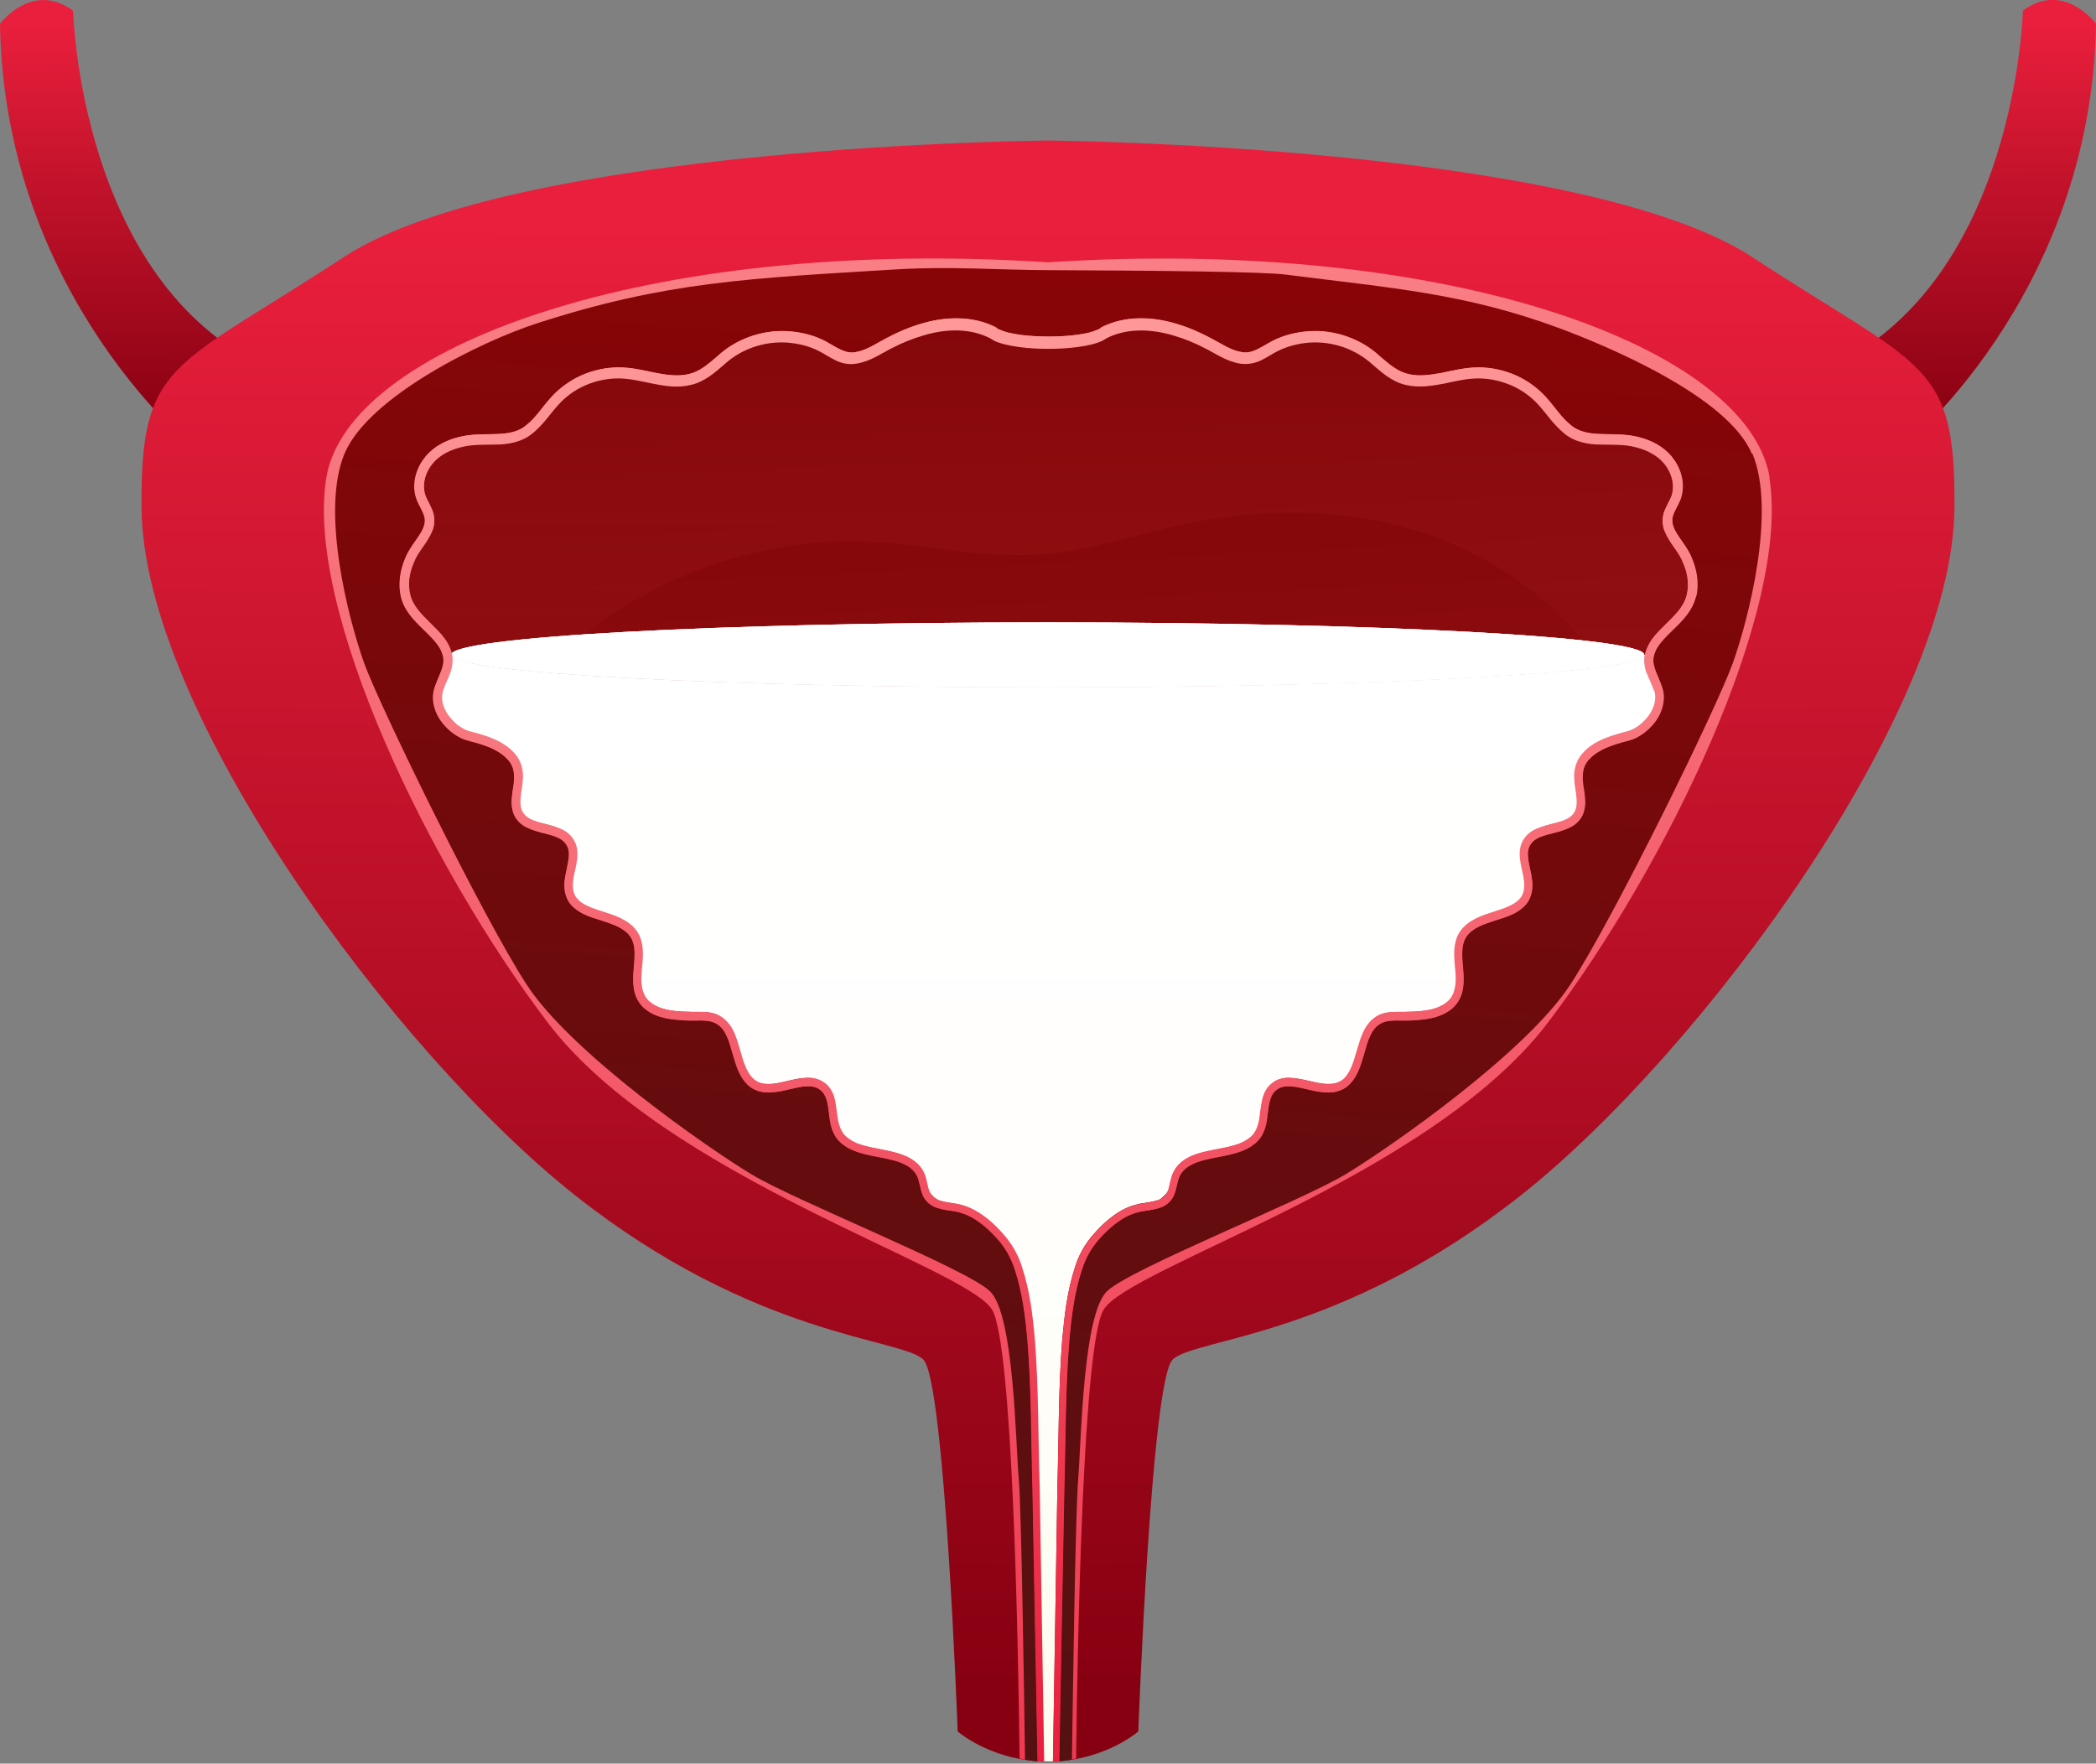 <?xml version="1.0" encoding="UTF-8"?> <svg xmlns="http://www.w3.org/2000/svg" width="227" height="191" viewBox="0 0 227 191" fill="none"><rect x="0" y="0" width="227" height="191" fill="#808080" stroke="none"/><g id="Frame" clip-path="url(#clip0_360_809)"><g id="Group"><g id="Layer 1"><g id="Group_2"><path id="Vector" d="M21.397 48.914C21.397 48.914 0.467 32.302 0 2.574C0 2.574 3.491 -2.105 7.916 1.165C7.916 1.165 8.607 30.423 28.846 39.799L21.397 48.931V48.914Z" fill="url(#paint0_linear_360_809)"></path><path id="Vector_2" d="M113.5 15.203V190.769C113.327 190.769 113.154 190.769 112.964 190.769C112.722 190.769 112.497 190.769 112.273 190.734C106.949 190.351 103.717 187.516 103.717 187.516C103.717 187.516 102.335 149.578 100.002 147.247C97.668 144.916 81.854 144.916 62.306 129.469C42.759 114.023 15.503 77.059 15.33 55.02C15.209 39.103 18.597 40.043 37.194 27.866C55.808 15.69 113.483 15.22 113.483 15.22L113.5 15.203Z" fill="url(#paint1_linear_360_809)"></path><path id="Vector_3" d="M70.015 33.763C55.704 37.103 42.102 42.182 38.611 49.384C35.12 56.585 38.957 69.231 45.594 83.617C52.23 98.02 60.941 112.579 75.943 122.251C90.945 131.905 105.083 136.288 107.866 139.802C110.648 143.316 110.648 151.387 111.011 164.729C111.288 174.992 111.443 186.072 111.512 190.647C112.152 190.734 112.809 190.786 113.517 190.786V31.311C113.517 31.311 84.326 30.441 70.015 33.763Z" fill="url(#paint2_linear_360_809)"></path><path id="Vector_4" d="M205.603 48.914C205.603 48.914 226.533 32.285 227 2.557C227 2.557 223.509 -2.122 219.084 1.148C219.084 1.148 218.393 30.406 198.154 39.782L205.603 48.914Z" fill="url(#paint3_linear_360_809)"></path><path id="Vector_5" d="M113.5 15.203V190.769C113.673 190.769 113.846 190.769 114.036 190.769C114.278 190.769 114.502 190.769 114.727 190.734C120.05 190.351 123.282 187.516 123.282 187.516C123.282 187.516 124.665 149.578 126.998 147.247C129.332 144.916 145.146 144.916 164.693 129.469C184.241 114.023 211.497 77.059 211.67 55.02C211.791 39.103 208.403 40.043 189.806 27.866C171.192 15.69 113.517 15.22 113.517 15.22L113.5 15.203Z" fill="url(#paint4_linear_360_809)"></path><path id="Vector_6" d="M191.655 51.732C189.374 37.747 157.21 25.605 113.5 28.406C69.79 25.588 37.626 37.747 35.344 51.732C33.011 66.013 46.51 93.862 59.299 110.718C72.089 127.573 104.651 137.175 107.451 141.855C109.663 145.577 110.268 177.479 110.424 190.456C111.374 190.63 112.377 190.769 113.483 190.769C114.589 190.769 115.609 190.63 116.542 190.456C116.697 177.479 117.302 145.56 119.515 141.855C122.297 137.175 154.876 127.573 167.666 110.718C180.456 93.862 193.954 66.013 191.621 51.732H191.655Z" fill="url(#paint5_linear_360_809)"></path><path id="Vector_7" d="M189.72 49.123C187.093 42.895 173.975 37.451 169.049 35.607C158.679 31.745 150.711 31.206 139.287 29.745C136.833 29.432 126.204 29.31 113.535 29.258C108.021 29.241 102.975 28.823 97.167 29.171C81.111 30.145 72.106 30.493 58.055 35.05C52.231 36.946 39.942 42.895 37.315 49.123C34.688 55.35 37.764 67.126 39.424 71.771C41.083 76.415 52.248 99.254 57.035 106.63C61.823 114.005 76.566 124.268 81.37 127.173C86.175 130.078 104.547 137.349 107.192 139.819C109.836 142.289 109.974 156.066 110.337 160.188C110.631 163.667 110.925 184.158 111.011 190.577C111.444 190.647 111.858 190.716 112.325 190.751C112.55 190.751 112.774 190.786 113.016 190.786C113.189 190.786 113.362 190.786 113.552 190.786C113.742 190.786 113.898 190.786 114.088 190.786C114.33 190.786 114.555 190.786 114.779 190.751C115.246 190.716 115.661 190.647 116.093 190.577C116.179 184.158 116.473 163.667 116.767 160.188C117.112 156.066 117.268 142.289 119.912 139.819C122.557 137.349 140.929 130.078 145.734 127.173C150.539 124.268 165.264 114.005 170.069 106.63C174.874 99.254 186.039 76.433 187.681 71.771C189.34 67.126 192.399 55.35 189.789 49.123H189.72Z" fill="url(#paint6_linear_360_809)"></path><path id="Vector_8" d="M181.597 58.69C179.678 55.785 181.337 54.22 181.683 52.898C182.029 51.576 181.078 48.949 177.846 47.888C174.614 46.827 171.918 48.584 169.291 46.218C166.664 43.852 166.059 40.947 161.271 40.339C156.484 39.73 154.877 42.287 151.766 40.86C148.655 39.451 147.324 36.738 142.951 36.39C138.596 36.042 136.85 39.017 134.482 38.495C132.132 37.973 127.413 35.416 124.803 35.068C122.349 34.737 117.164 37.155 113.5 37.173C109.836 37.155 104.651 34.737 102.197 35.068C99.587 35.416 94.869 37.973 92.518 38.495C90.168 39.017 88.422 36.042 84.049 36.39C79.694 36.738 78.346 39.451 75.235 40.86C72.124 42.269 70.516 39.712 65.729 40.339C60.941 40.965 60.319 43.852 57.709 46.218C55.082 48.584 52.386 46.827 49.154 47.888C45.922 48.949 44.971 51.576 45.317 52.898C45.663 54.22 47.322 55.803 45.404 58.69C43.485 61.595 42.88 64.483 45.749 67.387C48.618 70.292 48.532 70.727 47.581 73.876C46.613 77.041 48.895 79.32 51.937 80.016C54.996 80.712 56.119 83.182 55.86 84.765C55.601 86.348 55.169 88.54 57.692 89.148C60.215 89.757 61.702 91.166 61.961 92.314C62.22 93.462 60.907 96.176 62.134 97.498C63.361 98.82 67.284 99.689 68.494 101.185C69.721 102.681 68.667 106.369 69.549 108.387C70.413 110.405 75.477 109.883 77.222 110.144C78.968 110.405 78.709 111.292 79.314 113.484C79.918 115.675 80.973 116.997 82.01 117.693C83.047 118.389 86.106 117.432 87.16 117.345C88.215 117.258 89.338 117.867 89.684 118.667C90.029 119.45 89.753 121.433 91.17 123.225C92.587 125.016 97.098 125.329 98.153 125.851C99.207 126.373 99.812 127.869 100.503 128.965C101.194 130.061 102.784 130.861 104.081 130.948C105.394 131.035 109.145 133.853 110.441 138.149C111.755 142.446 111.927 157.023 112.1 163.076C112.238 167.894 112.429 184.246 112.498 190.751C112.636 190.751 112.774 190.769 112.93 190.769C113.103 190.769 113.275 190.769 113.466 190.769C113.656 190.769 113.811 190.769 114.001 190.769C114.157 190.769 114.295 190.769 114.433 190.751C114.503 184.246 114.693 167.894 114.848 163.076C115.021 157.023 115.194 142.446 116.507 138.149C117.821 133.853 121.571 131.035 122.868 130.948C124.181 130.861 125.754 130.061 126.445 128.965C127.137 127.869 127.742 126.391 128.796 125.851C129.85 125.329 134.361 125.016 135.778 123.225C137.196 121.433 136.919 119.45 137.265 118.667C137.61 117.884 138.751 117.258 139.788 117.345C140.842 117.432 143.884 118.406 144.939 117.693C145.993 116.997 147.03 115.675 147.635 113.484C148.24 111.292 147.98 110.405 149.726 110.144C151.472 109.883 156.536 110.405 157.4 108.387C158.264 106.369 157.227 102.681 158.454 101.185C159.681 99.689 163.605 98.82 164.814 97.498C166.042 96.176 164.728 93.462 164.987 92.314C165.247 91.166 166.733 89.775 169.256 89.148C171.78 88.54 171.348 86.348 171.088 84.765C170.829 83.182 171.953 80.729 175.012 80.016C178.071 79.32 180.335 77.024 179.367 73.876C178.399 70.71 178.313 70.275 181.199 67.387C184.085 64.483 183.463 61.595 181.545 58.69H181.597Z" fill="url(#paint7_linear_360_809)"></path><path id="Vector_9" style="mix-blend-mode:multiply" d="M181.683 52.898C182.029 51.576 181.078 48.949 177.846 47.888C174.614 46.827 171.918 48.584 169.291 46.218C166.664 43.852 166.059 40.947 161.271 40.339C156.484 39.73 154.877 42.287 151.766 40.86C148.655 39.451 147.324 36.738 142.951 36.39C138.596 36.042 136.85 39.017 134.482 38.495C132.132 37.973 127.413 35.416 124.803 35.068C122.349 34.737 117.164 37.155 113.5 37.173C109.836 37.155 104.651 34.737 102.197 35.068C99.587 35.416 94.869 37.973 92.518 38.495C90.168 39.017 88.422 36.042 84.049 36.39C79.694 36.738 78.346 39.451 75.235 40.86C72.124 42.269 70.516 39.712 65.729 40.339C60.941 40.965 60.319 43.852 57.709 46.218C55.082 48.584 52.386 46.827 49.154 47.888C45.922 48.949 44.971 51.576 45.317 52.898C45.663 54.22 47.322 55.803 45.404 58.69C43.485 61.595 42.88 64.483 45.749 67.387C48.618 70.292 48.532 70.727 47.581 73.876C46.613 77.041 48.895 79.32 51.937 80.016C52.248 80.086 52.507 80.19 52.784 80.294C57.969 73.336 63.447 67.266 72.296 63.143C79.158 59.942 86.728 58.307 94.281 58.673C100.417 58.986 106.5 60.482 112.636 60.047C117.717 59.681 122.608 58.012 127.603 56.916C135.657 55.142 144.109 54.933 152.059 57.09C160.01 59.247 167.442 63.874 172.385 70.658C174.303 73.302 175.824 76.224 176.999 79.285C178.97 78.207 180.162 76.311 179.419 73.876C178.451 70.71 178.365 70.275 181.251 67.387C184.137 64.483 183.515 61.595 181.597 58.69C179.678 55.785 181.337 54.22 181.683 52.898Z" fill="url(#paint8_linear_360_809)"></path><path id="Vector_10" d="M183.204 60.447C182.668 59.107 181.596 58.116 181.216 57.072C181.026 56.533 181.043 56.081 181.285 55.541C181.51 55.002 181.925 54.411 182.115 53.645C182.46 52.15 181.959 50.619 181.043 49.488C180.11 48.34 178.779 47.679 177.431 47.349C174.718 46.635 171.866 47.644 170.051 46.009C169.1 45.261 168.409 44.165 167.493 43.122C166.56 42.095 165.419 41.243 164.157 40.669C162.896 40.112 161.496 39.799 160.113 39.799C158.73 39.799 157.4 40.13 156.138 40.391C154.876 40.634 153.615 40.808 152.474 40.512C151.333 40.251 150.4 39.434 149.38 38.564C147.375 36.72 144.523 35.694 141.758 35.885C140.375 35.972 139.01 36.303 137.766 36.946C136.521 37.625 135.571 38.373 134.465 38.147C133.341 37.99 132.27 37.242 131.077 36.616C129.902 35.99 128.64 35.45 127.326 35.068C124.751 34.302 121.779 34.163 119.238 35.468L119.134 35.572C118.944 35.694 118.391 35.903 117.959 36.025C117.492 36.129 117.008 36.216 116.524 36.285C115.556 36.407 114.537 36.459 113.534 36.459C112.532 36.459 111.512 36.407 110.544 36.285C110.043 36.216 109.576 36.146 109.11 36.025C108.678 35.92 108.142 35.694 107.935 35.572L107.831 35.468C105.29 34.163 102.317 34.285 99.742 35.068C98.429 35.45 97.184 35.99 96.009 36.616C94.816 37.242 93.745 37.99 92.621 38.147C91.515 38.373 90.582 37.607 89.32 36.946C88.076 36.303 86.693 35.972 85.328 35.885C82.562 35.694 79.694 36.703 77.706 38.564C76.703 39.434 75.753 40.251 74.612 40.512C73.471 40.808 72.21 40.617 70.948 40.391C69.686 40.13 68.373 39.799 66.973 39.799C65.573 39.799 64.19 40.112 62.929 40.669C61.667 41.226 60.509 42.078 59.593 43.122C58.677 44.148 57.986 45.261 57.035 46.009C55.22 47.627 52.368 46.635 49.655 47.349C48.307 47.679 46.976 48.34 46.043 49.488C45.127 50.619 44.626 52.15 44.971 53.645C45.161 54.411 45.576 55.002 45.801 55.541C46.043 56.081 46.06 56.533 45.87 57.072C45.49 58.116 44.418 59.107 43.882 60.447C43.346 61.717 43.07 63.195 43.416 64.639C43.761 66.118 44.833 67.196 45.766 68.1C46.7 69.022 47.685 69.91 47.944 70.988C48.255 72.084 47.512 73.11 47.045 74.502C46.561 76.015 47.235 77.615 48.186 78.624C48.67 79.164 49.24 79.599 49.897 79.929C50.208 80.085 50.623 80.207 50.917 80.277C51.245 80.364 51.539 80.433 51.85 80.538C53.042 80.886 54.252 81.425 55.013 82.295C55.808 83.164 55.756 84.33 55.514 85.634C55.428 86.295 55.307 87.026 55.514 87.809C55.687 88.574 56.292 89.253 56.966 89.583C58.297 90.261 59.662 90.279 60.664 90.853C61.148 91.149 61.459 91.566 61.563 92.07C61.667 92.61 61.563 93.219 61.425 93.845C61.304 94.488 61.114 95.149 61.114 95.88C61.114 96.628 61.339 97.445 61.857 98.019C62.946 99.185 64.363 99.411 65.573 99.846C66.783 100.229 67.975 100.751 68.442 101.777C68.909 102.803 68.667 104.125 68.58 105.465C68.546 106.143 68.546 106.856 68.753 107.587C68.96 108.317 69.427 108.978 70.032 109.413C71.259 110.3 72.711 110.422 74.025 110.509C75.355 110.613 76.755 110.318 77.654 110.926C78.605 111.5 78.968 112.805 79.313 114.058C79.694 115.275 80.005 116.771 81.266 117.745C81.888 118.197 82.683 118.354 83.392 118.319C84.118 118.284 84.775 118.145 85.431 117.989C86.676 117.693 88.007 117.363 88.836 118.058C89.718 118.719 89.666 120.111 89.891 121.45C89.994 122.129 90.254 122.859 90.737 123.451C91.256 124.025 91.895 124.407 92.535 124.651C93.849 125.155 95.179 125.277 96.424 125.59C97.651 125.869 98.861 126.356 99.327 127.417C99.569 127.921 99.621 128.6 99.863 129.278C100.088 130.026 100.814 130.635 101.505 130.826C102.196 131.052 102.87 131.104 103.475 131.209C104.08 131.331 104.651 131.539 105.204 131.835C106.31 132.444 107.243 133.314 108.09 134.27C108.937 135.244 109.525 136.323 109.922 137.575C110.717 140.028 111.046 142.637 111.27 145.246C111.702 150.482 111.65 155.753 111.806 161.041L112.359 190.769C112.584 190.769 112.808 190.803 113.05 190.803L112.566 161.023C112.411 155.753 112.463 150.465 112.048 145.194C111.806 142.55 111.512 139.889 110.665 137.314C110.285 136.045 109.576 134.775 108.678 133.766C107.796 132.757 106.794 131.818 105.584 131.139C104.979 130.809 104.305 130.565 103.614 130.426C102.94 130.304 102.3 130.252 101.747 130.061C101.194 129.887 100.796 129.539 100.606 129.017C100.399 128.478 100.364 127.782 100.053 127.086C99.397 125.642 97.841 125.068 96.579 124.79C95.266 124.477 93.969 124.338 92.829 123.903C92.258 123.659 91.757 123.364 91.377 122.929C91.031 122.477 90.824 121.955 90.72 121.329C90.617 120.702 90.582 120.041 90.426 119.346C90.305 118.667 89.994 117.884 89.355 117.397C88.75 116.875 87.92 116.736 87.212 116.806C86.486 116.858 85.829 117.015 85.207 117.154C83.963 117.467 82.649 117.693 81.75 117.049C80.851 116.388 80.506 115.084 80.143 113.849C79.763 112.631 79.434 111.1 78.103 110.196C77.447 109.744 76.669 109.674 75.995 109.657C75.321 109.657 74.681 109.657 74.042 109.622C72.78 109.57 71.467 109.396 70.533 108.7C69.565 108.039 69.358 106.821 69.444 105.551C69.513 104.299 69.842 102.855 69.237 101.429C68.546 99.968 67.025 99.376 65.815 98.976C64.588 98.559 63.257 98.246 62.514 97.428C61.753 96.593 61.995 95.358 62.306 94.071C62.427 93.41 62.6 92.697 62.445 91.914C62.324 91.131 61.753 90.401 61.096 90.035C59.783 89.305 58.4 89.287 57.363 88.748C56.862 88.487 56.534 88.087 56.395 87.565C56.275 87.043 56.344 86.435 56.43 85.791C56.534 85.147 56.655 84.452 56.586 83.721C56.516 82.973 56.205 82.208 55.704 81.668C54.719 80.52 53.371 80.016 52.092 79.616C51.435 79.39 50.778 79.303 50.277 79.059C49.759 78.798 49.275 78.433 48.895 77.981C48.082 77.094 47.615 75.911 47.961 74.832C48.134 74.276 48.445 73.702 48.704 73.023C48.964 72.38 49.085 71.545 48.895 70.779C48.48 69.249 47.322 68.309 46.44 67.405C45.507 66.5 44.643 65.578 44.401 64.448C44.107 63.3 44.314 62.03 44.816 60.916C45.248 59.751 46.233 58.899 46.821 57.472C47.114 56.776 47.08 55.837 46.734 55.176C46.44 54.498 46.077 53.993 45.974 53.454C45.697 52.358 46.077 51.123 46.838 50.219C47.581 49.314 48.704 48.74 49.897 48.444C51.09 48.114 52.351 48.184 53.699 48.149C55.013 48.149 56.586 47.87 57.692 46.914C58.832 45.992 59.541 44.861 60.388 43.922C61.218 42.982 62.22 42.252 63.361 41.747C64.501 41.243 65.728 40.982 66.956 40.982C68.183 40.982 69.41 41.295 70.723 41.556C72.02 41.817 73.42 42.043 74.871 41.678C76.323 41.33 77.429 40.338 78.397 39.504C80.264 37.781 82.753 36.946 85.224 37.103C86.451 37.19 87.678 37.486 88.767 38.06C89.303 38.338 89.856 38.721 90.513 39.034C91.152 39.364 91.999 39.521 92.76 39.382C94.263 39.138 95.404 38.303 96.51 37.747C97.651 37.155 98.826 36.668 100.036 36.32C102.456 35.59 105.083 35.52 107.26 36.651C107.831 37.051 108.28 37.138 108.799 37.294C109.334 37.416 109.87 37.52 110.406 37.59C111.443 37.729 112.497 37.781 113.534 37.781C114.571 37.781 115.626 37.729 116.663 37.59C117.198 37.52 117.717 37.434 118.27 37.294C118.788 37.138 119.238 37.051 119.808 36.651C121.986 35.52 124.613 35.607 127.033 36.32C128.242 36.668 129.435 37.155 130.558 37.747C131.682 38.303 132.805 39.138 134.309 39.382C135.052 39.504 135.916 39.347 136.556 39.034C137.213 38.721 137.748 38.338 138.301 38.06C139.39 37.503 140.617 37.19 141.845 37.103C144.316 36.946 146.805 37.781 148.671 39.504C149.639 40.338 150.745 41.33 152.197 41.678C153.632 42.026 155.049 41.8 156.345 41.556C157.659 41.278 158.903 40.982 160.113 40.982C161.323 40.982 162.567 41.26 163.708 41.747C164.849 42.252 165.851 42.982 166.681 43.922C167.528 44.861 168.254 45.992 169.377 46.914C170.5 47.888 172.056 48.149 173.369 48.149C174.735 48.184 175.979 48.114 177.172 48.444C178.347 48.74 179.488 49.314 180.231 50.219C180.974 51.123 181.372 52.358 181.095 53.454C180.991 53.993 180.611 54.498 180.335 55.176C180.006 55.837 179.972 56.794 180.248 57.472C180.819 58.899 181.821 59.751 182.253 60.916C182.754 62.03 182.962 63.3 182.668 64.448C182.409 65.596 181.544 66.5 180.628 67.405C179.73 68.327 178.589 69.249 178.174 70.779C177.984 71.527 178.105 72.38 178.364 73.023C178.624 73.702 178.917 74.258 179.107 74.832C179.453 75.911 179.004 77.094 178.174 77.981C177.794 78.433 177.293 78.798 176.774 79.059C176.273 79.32 175.616 79.39 174.959 79.616C173.681 80.016 172.332 80.538 171.347 81.668C170.846 82.208 170.535 82.973 170.466 83.721C170.397 84.469 170.535 85.147 170.621 85.791C170.708 86.435 170.777 87.043 170.656 87.565C170.518 88.087 170.172 88.487 169.688 88.748C168.668 89.287 167.268 89.305 165.955 90.035C165.298 90.401 164.745 91.131 164.607 91.914C164.468 92.697 164.607 93.41 164.745 94.071C165.056 95.358 165.298 96.593 164.538 97.428C163.794 98.246 162.481 98.559 161.236 98.976C160.027 99.376 158.506 99.95 157.814 101.429C157.209 102.855 157.538 104.299 157.607 105.551C157.711 106.821 157.486 108.039 156.518 108.7C155.585 109.396 154.271 109.57 153.01 109.622C152.37 109.657 151.731 109.657 151.057 109.657C150.383 109.657 149.605 109.744 148.948 110.196C147.6 111.1 147.289 112.631 146.909 113.849C146.563 115.084 146.2 116.388 145.301 117.049C144.402 117.71 143.089 117.467 141.845 117.154C141.222 117.015 140.566 116.841 139.84 116.806C139.131 116.736 138.301 116.893 137.697 117.397C137.057 117.884 136.746 118.667 136.625 119.346C136.487 120.041 136.452 120.702 136.331 121.329C136.227 121.937 136.02 122.477 135.674 122.929C135.294 123.346 134.793 123.659 134.223 123.903C133.065 124.338 131.768 124.477 130.472 124.79C129.21 125.086 127.655 125.642 126.998 127.086C126.687 127.782 126.652 128.478 126.445 129.017C126.255 129.556 125.875 129.887 125.304 130.061C124.751 130.252 124.112 130.304 123.438 130.426C122.746 130.548 122.072 130.809 121.467 131.139C120.258 131.818 119.238 132.757 118.374 133.766C117.475 134.775 116.766 136.045 116.386 137.314C115.539 139.889 115.228 142.568 115.003 145.194C114.589 150.465 114.658 155.77 114.485 161.023L114.001 190.803C114.243 190.803 114.468 190.803 114.692 190.769L115.245 161.041C115.401 155.77 115.349 150.482 115.781 145.246C116.006 142.637 116.317 140.011 117.129 137.575C117.527 136.34 118.114 135.244 118.961 134.27C119.808 133.314 120.759 132.444 121.848 131.835C122.383 131.539 122.971 131.331 123.576 131.209C124.181 131.104 124.855 131.052 125.546 130.826C126.255 130.635 126.964 130.026 127.188 129.278C127.447 128.582 127.499 127.904 127.724 127.417C128.208 126.373 129.4 125.869 130.628 125.59C131.872 125.277 133.203 125.155 134.516 124.651C135.156 124.39 135.795 124.025 136.314 123.451C136.798 122.877 137.057 122.129 137.161 121.45C137.385 120.111 137.334 118.719 138.215 118.058C139.045 117.363 140.375 117.71 141.62 117.989C142.259 118.145 142.933 118.302 143.659 118.319C144.368 118.354 145.163 118.197 145.785 117.745C147.047 116.771 147.358 115.275 147.738 114.058C148.084 112.822 148.464 111.518 149.397 110.926C150.296 110.318 151.696 110.613 153.027 110.509C154.34 110.422 155.792 110.3 157.019 109.413C157.624 108.978 158.091 108.317 158.298 107.587C158.506 106.856 158.506 106.143 158.471 105.465C158.385 104.125 158.143 102.803 158.609 101.777C159.076 100.751 160.251 100.229 161.478 99.846C162.671 99.411 164.106 99.168 165.194 98.019C165.73 97.445 165.955 96.611 165.938 95.88C165.938 95.132 165.747 94.488 165.626 93.845C165.505 93.219 165.384 92.61 165.488 92.07C165.592 91.549 165.903 91.131 166.387 90.853C167.372 90.279 168.755 90.261 170.086 89.583C170.76 89.253 171.365 88.592 171.537 87.809C171.745 87.026 171.624 86.295 171.537 85.634C171.278 84.312 171.226 83.164 172.039 82.295C172.799 81.425 174.009 80.903 175.201 80.538C175.513 80.433 175.806 80.364 176.135 80.277C176.446 80.19 176.843 80.085 177.154 79.929C177.811 79.599 178.382 79.164 178.866 78.624C179.816 77.615 180.473 76.015 180.006 74.502C179.54 73.11 178.796 72.084 179.107 70.988C179.367 69.91 180.352 69.022 181.285 68.1C182.219 67.196 183.29 66.118 183.636 64.639C183.981 63.213 183.722 61.734 183.169 60.447H183.204Z" fill="url(#paint9_linear_360_809)"></path><g id="Group_3"><g id="Group_4"><g id="Vector_11" style="mix-blend-mode:multiply"><path d="M179.091 74.763C178.918 74.206 178.607 73.632 178.348 72.954C178.106 72.38 178.002 71.614 178.123 70.919H178.071C178.071 72.849 149.139 74.432 113.466 74.432C77.793 74.432 49.794 72.902 48.895 71.006C49.016 71.684 48.895 72.38 48.653 72.954C48.394 73.632 48.1 74.189 47.91 74.763C47.564 75.841 48.014 77.024 48.843 77.911C49.223 78.364 49.725 78.729 50.226 78.99C50.727 79.251 51.384 79.32 52.041 79.546C53.32 79.947 54.668 80.468 55.653 81.599C56.154 82.138 56.465 82.904 56.534 83.652C56.603 84.4 56.465 85.078 56.379 85.722C56.292 86.365 56.223 86.974 56.344 87.496C56.482 88.018 56.828 88.418 57.312 88.679C58.332 89.218 59.732 89.235 61.045 89.966C61.702 90.331 62.255 91.062 62.393 91.844C62.532 92.627 62.393 93.341 62.255 94.001C61.944 95.289 61.702 96.524 62.462 97.359C63.206 98.176 64.519 98.489 65.764 98.907C66.973 99.307 68.494 99.881 69.186 101.359C69.791 102.786 69.462 104.23 69.393 105.482C69.289 106.752 69.514 107.969 70.482 108.63C71.415 109.326 72.729 109.5 73.99 109.552C74.63 109.587 75.269 109.587 75.944 109.587C76.618 109.587 77.395 109.674 78.052 110.126C79.4 111.031 79.711 112.562 80.091 113.779C80.437 115.014 80.8 116.319 81.699 116.98C82.598 117.641 83.911 117.397 85.156 117.084C85.778 116.945 86.434 116.771 87.16 116.736C87.869 116.667 88.699 116.823 89.304 117.328C89.943 117.815 90.254 118.598 90.375 119.276C90.513 119.972 90.548 120.633 90.669 121.259C90.773 121.868 90.98 122.407 91.326 122.859C91.706 123.277 92.207 123.59 92.778 123.834C93.936 124.268 95.232 124.408 96.528 124.721C97.79 125.016 99.345 125.573 100.002 127.017C100.313 127.713 100.348 128.408 100.555 128.948C100.78 129.313 101.108 129.643 101.506 129.922C101.575 129.956 101.627 129.991 101.696 130.009C102.249 130.2 102.888 130.252 103.562 130.374C104.254 130.496 104.928 130.757 105.533 131.087C106.743 131.766 107.762 132.705 108.626 133.714C109.525 134.723 110.234 135.992 110.614 137.262C111.461 139.837 111.772 142.516 111.997 145.142C112.411 150.413 112.342 155.718 112.515 160.971L112.999 190.751C113.172 190.751 113.345 190.751 113.535 190.751C113.725 190.751 113.881 190.751 114.071 190.751L114.555 160.971C114.71 155.701 114.658 150.413 115.073 145.142C115.315 142.498 115.609 139.837 116.456 137.262C116.836 135.992 117.545 134.723 118.443 133.714C119.325 132.705 120.327 131.766 121.537 131.087C122.142 130.757 122.816 130.513 123.507 130.374C124.181 130.252 124.821 130.2 125.374 130.009C125.443 130.009 125.495 129.956 125.564 129.922C125.944 129.643 126.29 129.33 126.515 128.948C126.722 128.408 126.757 127.713 127.068 127.017C127.725 125.573 129.28 124.999 130.542 124.721C131.855 124.408 133.152 124.268 134.292 123.834C134.863 123.59 135.364 123.294 135.744 122.859C136.09 122.407 136.297 121.885 136.401 121.259C136.505 120.633 136.539 119.972 136.695 119.276C136.816 118.598 137.127 117.815 137.766 117.328C138.371 116.806 139.201 116.667 139.909 116.736C140.635 116.789 141.292 116.945 141.914 117.084C143.159 117.397 144.472 117.624 145.371 116.98C146.27 116.319 146.615 115.014 146.978 113.779C147.358 112.562 147.687 111.031 149.018 110.126C149.674 109.674 150.452 109.605 151.126 109.587C151.8 109.587 152.44 109.587 153.079 109.552C154.341 109.5 155.655 109.326 156.588 108.63C157.556 107.969 157.763 106.752 157.677 105.482C157.608 104.23 157.279 102.786 157.884 101.359C158.575 99.898 160.096 99.307 161.306 98.907C162.533 98.489 163.864 98.176 164.607 97.359C165.368 96.524 165.126 95.289 164.815 94.001C164.694 93.341 164.521 92.627 164.676 91.844C164.797 91.062 165.368 90.331 166.025 89.966C167.338 89.235 168.721 89.218 169.758 88.679C170.259 88.418 170.587 88.018 170.726 87.496C170.847 86.974 170.777 86.365 170.691 85.722C170.587 85.078 170.466 84.382 170.536 83.652C170.605 82.904 170.916 82.138 171.417 81.599C172.402 80.451 173.75 79.947 175.029 79.546C175.686 79.32 176.343 79.233 176.844 78.99C177.362 78.729 177.846 78.364 178.244 77.911C179.056 77.024 179.523 75.841 179.177 74.763H179.091Z" fill="white"></path></g><path id="Vector_12" opacity="0.2" d="M179.091 74.763C178.918 74.206 178.607 73.632 178.348 72.954C178.106 72.38 178.002 71.614 178.123 70.919H178.071C178.071 72.849 149.139 74.432 113.466 74.432C77.793 74.432 49.794 72.902 48.895 71.006C49.016 71.684 48.895 72.38 48.653 72.954C48.394 73.632 48.1 74.189 47.91 74.763C47.564 75.841 48.014 77.024 48.843 77.911C49.223 78.364 49.725 78.729 50.226 78.99C50.727 79.251 51.384 79.32 52.041 79.546C53.32 79.947 54.668 80.468 55.653 81.599C56.154 82.138 56.465 82.904 56.534 83.652C56.603 84.4 56.465 85.078 56.379 85.722C56.292 86.365 56.223 86.974 56.344 87.496C56.482 88.018 56.828 88.418 57.312 88.679C58.332 89.218 59.732 89.235 61.045 89.966C61.702 90.331 62.255 91.062 62.393 91.844C62.532 92.627 62.393 93.341 62.255 94.001C61.944 95.289 61.702 96.524 62.462 97.359C63.206 98.176 64.519 98.489 65.764 98.907C66.973 99.307 68.494 99.881 69.186 101.359C69.791 102.786 69.462 104.23 69.393 105.482C69.289 106.752 69.514 107.969 70.482 108.63C71.415 109.326 72.729 109.5 73.99 109.552C74.63 109.587 75.269 109.587 75.944 109.587C76.618 109.587 77.395 109.674 78.052 110.126C79.4 111.031 79.711 112.562 80.091 113.779C80.437 115.014 80.8 116.319 81.699 116.98C82.598 117.641 83.911 117.397 85.156 117.084C85.778 116.945 86.434 116.771 87.16 116.736C87.869 116.667 88.699 116.823 89.304 117.328C89.943 117.815 90.254 118.598 90.375 119.276C90.513 119.972 90.548 120.633 90.669 121.259C90.773 121.868 90.98 122.407 91.326 122.859C91.706 123.277 92.207 123.59 92.778 123.834C93.936 124.268 95.232 124.408 96.528 124.721C97.79 125.016 99.345 125.573 100.002 127.017C100.313 127.713 100.348 128.408 100.555 128.948C100.78 129.313 101.108 129.643 101.506 129.922C101.575 129.956 101.627 129.991 101.696 130.009C102.249 130.2 102.888 130.252 103.562 130.374C104.254 130.496 104.928 130.757 105.533 131.087C106.743 131.766 107.762 132.705 108.626 133.714C109.525 134.723 110.234 135.992 110.614 137.262C111.461 139.837 111.772 142.516 111.997 145.142C112.411 150.413 112.342 155.718 112.515 160.971L112.999 190.751C113.172 190.751 113.345 190.751 113.535 190.751C113.725 190.751 113.881 190.751 114.071 190.751L114.555 160.971C114.71 155.701 114.658 150.413 115.073 145.142C115.315 142.498 115.609 139.837 116.456 137.262C116.836 135.992 117.545 134.723 118.443 133.714C119.325 132.705 120.327 131.766 121.537 131.087C122.142 130.757 122.816 130.513 123.507 130.374C124.181 130.252 124.821 130.2 125.374 130.009C125.443 130.009 125.495 129.956 125.564 129.922C125.944 129.643 126.29 129.33 126.515 128.948C126.722 128.408 126.757 127.713 127.068 127.017C127.725 125.573 129.28 124.999 130.542 124.721C131.855 124.408 133.152 124.268 134.292 123.834C134.863 123.59 135.364 123.294 135.744 122.859C136.09 122.407 136.297 121.885 136.401 121.259C136.505 120.633 136.539 119.972 136.695 119.276C136.816 118.598 137.127 117.815 137.766 117.328C138.371 116.806 139.201 116.667 139.909 116.736C140.635 116.789 141.292 116.945 141.914 117.084C143.159 117.397 144.472 117.624 145.371 116.98C146.27 116.319 146.615 115.014 146.978 113.779C147.358 112.562 147.687 111.031 149.018 110.126C149.674 109.674 150.452 109.605 151.126 109.587C151.8 109.587 152.44 109.587 153.079 109.552C154.341 109.5 155.655 109.326 156.588 108.63C157.556 107.969 157.763 106.752 157.677 105.482C157.608 104.23 157.279 102.786 157.884 101.359C158.575 99.898 160.096 99.307 161.306 98.907C162.533 98.489 163.864 98.176 164.607 97.359C165.368 96.524 165.126 95.289 164.815 94.001C164.694 93.341 164.521 92.627 164.676 91.844C164.797 91.062 165.368 90.331 166.025 89.966C167.338 89.235 168.721 89.218 169.758 88.679C170.259 88.418 170.587 88.018 170.726 87.496C170.847 86.974 170.777 86.365 170.691 85.722C170.587 85.078 170.466 84.382 170.536 83.652C170.605 82.904 170.916 82.138 171.417 81.599C172.402 80.451 173.75 79.947 175.029 79.546C175.686 79.32 176.343 79.233 176.844 78.99C177.362 78.729 177.846 78.364 178.244 77.911C179.056 77.024 179.523 75.841 179.177 74.763H179.091Z" fill="url(#paint10_linear_360_809)"></path></g><g id="Group_5"><g id="Group_6" style="mix-blend-mode:screen" opacity="0.45"><g id="Vector_13" style="mix-blend-mode:multiply"><path d="M179.091 74.763C178.918 74.206 178.607 73.632 178.348 72.954C178.106 72.38 178.002 71.614 178.123 70.919H178.071C178.071 72.849 149.139 74.432 113.466 74.432C77.793 74.432 49.794 72.902 48.895 71.006C49.016 71.684 48.895 72.38 48.653 72.954C48.394 73.632 48.1 74.189 47.91 74.763C47.564 75.841 48.014 77.024 48.843 77.911C49.223 78.364 49.725 78.729 50.226 78.99C50.727 79.251 51.384 79.32 52.041 79.546C53.32 79.947 54.668 80.468 55.653 81.599C56.154 82.138 56.465 82.904 56.534 83.652C56.603 84.4 56.465 85.078 56.379 85.722C56.292 86.365 56.223 86.974 56.344 87.496C56.482 88.018 56.828 88.418 57.312 88.679C58.332 89.218 59.732 89.235 61.045 89.966C61.702 90.331 62.255 91.062 62.393 91.844C62.532 92.627 62.393 93.341 62.255 94.001C61.944 95.289 61.702 96.524 62.462 97.359C63.206 98.176 64.519 98.489 65.764 98.907C66.973 99.307 68.494 99.881 69.186 101.359C69.791 102.786 69.462 104.23 69.393 105.482C69.289 106.752 69.514 107.969 70.482 108.63C71.415 109.326 72.729 109.5 73.99 109.552C74.63 109.587 75.269 109.587 75.944 109.587C76.618 109.587 77.395 109.674 78.052 110.126C79.4 111.031 79.711 112.562 80.091 113.779C80.437 115.014 80.8 116.319 81.699 116.98C82.598 117.641 83.911 117.397 85.156 117.084C85.778 116.945 86.434 116.771 87.16 116.736C87.869 116.667 88.699 116.823 89.304 117.328C89.943 117.815 90.254 118.598 90.375 119.276C90.513 119.972 90.548 120.633 90.669 121.259C90.773 121.868 90.98 122.407 91.326 122.859C91.706 123.277 92.207 123.59 92.778 123.834C93.936 124.268 95.232 124.408 96.528 124.721C97.79 125.016 99.345 125.573 100.002 127.017C100.313 127.713 100.348 128.408 100.555 128.948C100.78 129.313 101.108 129.643 101.506 129.922C101.575 129.956 101.627 129.991 101.696 130.009C102.249 130.2 102.888 130.252 103.562 130.374C104.254 130.496 104.928 130.757 105.533 131.087C106.743 131.766 107.762 132.705 108.626 133.714C109.525 134.723 110.234 135.992 110.614 137.262C111.461 139.837 111.772 142.516 111.997 145.142C112.411 150.413 112.342 155.718 112.515 160.971L112.999 190.751C113.172 190.751 113.345 190.751 113.535 190.751C113.725 190.751 113.881 190.751 114.071 190.751L114.555 160.971C114.71 155.701 114.658 150.413 115.073 145.142C115.315 142.498 115.609 139.837 116.456 137.262C116.836 135.992 117.545 134.723 118.443 133.714C119.325 132.705 120.327 131.766 121.537 131.087C122.142 130.757 122.816 130.513 123.507 130.374C124.181 130.252 124.821 130.2 125.374 130.009C125.443 130.009 125.495 129.956 125.564 129.922C125.944 129.643 126.29 129.33 126.515 128.948C126.722 128.408 126.757 127.713 127.068 127.017C127.725 125.573 129.28 124.999 130.542 124.721C131.855 124.408 133.152 124.268 134.292 123.834C134.863 123.59 135.364 123.294 135.744 122.859C136.09 122.407 136.297 121.885 136.401 121.259C136.505 120.633 136.539 119.972 136.695 119.276C136.816 118.598 137.127 117.815 137.766 117.328C138.371 116.806 139.201 116.667 139.909 116.736C140.635 116.789 141.292 116.945 141.914 117.084C143.159 117.397 144.472 117.624 145.371 116.98C146.27 116.319 146.615 115.014 146.978 113.779C147.358 112.562 147.687 111.031 149.018 110.126C149.674 109.674 150.452 109.605 151.126 109.587C151.8 109.587 152.44 109.587 153.079 109.552C154.341 109.5 155.655 109.326 156.588 108.63C157.556 107.969 157.763 106.752 157.677 105.482C157.608 104.23 157.279 102.786 157.884 101.359C158.575 99.898 160.096 99.307 161.306 98.907C162.533 98.489 163.864 98.176 164.607 97.359C165.368 96.524 165.126 95.289 164.815 94.001C164.694 93.341 164.521 92.627 164.676 91.844C164.797 91.062 165.368 90.331 166.025 89.966C167.338 89.235 168.721 89.218 169.758 88.679C170.259 88.418 170.587 88.018 170.726 87.496C170.847 86.974 170.777 86.365 170.691 85.722C170.587 85.078 170.466 84.382 170.536 83.652C170.605 82.904 170.916 82.138 171.417 81.599C172.402 80.451 173.75 79.947 175.029 79.546C175.686 79.32 176.343 79.233 176.844 78.99C177.362 78.729 177.846 78.364 178.244 77.911C179.056 77.024 179.523 75.841 179.177 74.763H179.091Z" fill="white"></path></g><path id="Vector_14" opacity="0.2" d="M179.091 74.763C178.918 74.206 178.607 73.632 178.348 72.954C178.106 72.38 178.002 71.614 178.123 70.919H178.071C178.071 72.849 149.139 74.432 113.466 74.432C77.793 74.432 49.794 72.902 48.895 71.006C49.016 71.684 48.895 72.38 48.653 72.954C48.394 73.632 48.1 74.189 47.91 74.763C47.564 75.841 48.014 77.024 48.843 77.911C49.223 78.364 49.725 78.729 50.226 78.99C50.727 79.251 51.384 79.32 52.041 79.546C53.32 79.947 54.668 80.468 55.653 81.599C56.154 82.138 56.465 82.904 56.534 83.652C56.603 84.4 56.465 85.078 56.379 85.722C56.292 86.365 56.223 86.974 56.344 87.496C56.482 88.018 56.828 88.418 57.312 88.679C58.332 89.218 59.732 89.235 61.045 89.966C61.702 90.331 62.255 91.062 62.393 91.844C62.532 92.627 62.393 93.341 62.255 94.001C61.944 95.289 61.702 96.524 62.462 97.359C63.206 98.176 64.519 98.489 65.764 98.907C66.973 99.307 68.494 99.881 69.186 101.359C69.791 102.786 69.462 104.23 69.393 105.482C69.289 106.752 69.514 107.969 70.482 108.63C71.415 109.326 72.729 109.5 73.99 109.552C74.63 109.587 75.269 109.587 75.944 109.587C76.618 109.587 77.395 109.674 78.052 110.126C79.4 111.031 79.711 112.562 80.091 113.779C80.437 115.014 80.8 116.319 81.699 116.98C82.598 117.641 83.911 117.397 85.156 117.084C85.778 116.945 86.434 116.771 87.16 116.736C87.869 116.667 88.699 116.823 89.304 117.328C89.943 117.815 90.254 118.598 90.375 119.276C90.513 119.972 90.548 120.633 90.669 121.259C90.773 121.868 90.98 122.407 91.326 122.859C91.706 123.277 92.207 123.59 92.778 123.834C93.936 124.268 95.232 124.408 96.528 124.721C97.79 125.016 99.345 125.573 100.002 127.017C100.313 127.713 100.348 128.408 100.555 128.948C100.78 129.313 101.108 129.643 101.506 129.922C101.575 129.956 101.627 129.991 101.696 130.009C102.249 130.2 102.888 130.252 103.562 130.374C104.254 130.496 104.928 130.757 105.533 131.087C106.743 131.766 107.762 132.705 108.626 133.714C109.525 134.723 110.234 135.992 110.614 137.262C111.461 139.837 111.772 142.516 111.997 145.142C112.411 150.413 112.342 155.718 112.515 160.971L112.999 190.751C113.172 190.751 113.345 190.751 113.535 190.751C113.725 190.751 113.881 190.751 114.071 190.751L114.555 160.971C114.71 155.701 114.658 150.413 115.073 145.142C115.315 142.498 115.609 139.837 116.456 137.262C116.836 135.992 117.545 134.723 118.443 133.714C119.325 132.705 120.327 131.766 121.537 131.087C122.142 130.757 122.816 130.513 123.507 130.374C124.181 130.252 124.821 130.2 125.374 130.009C125.443 130.009 125.495 129.956 125.564 129.922C125.944 129.643 126.29 129.33 126.515 128.948C126.722 128.408 126.757 127.713 127.068 127.017C127.725 125.573 129.28 124.999 130.542 124.721C131.855 124.408 133.152 124.268 134.292 123.834C134.863 123.59 135.364 123.294 135.744 122.859C136.09 122.407 136.297 121.885 136.401 121.259C136.505 120.633 136.539 119.972 136.695 119.276C136.816 118.598 137.127 117.815 137.766 117.328C138.371 116.806 139.201 116.667 139.909 116.736C140.635 116.789 141.292 116.945 141.914 117.084C143.159 117.397 144.472 117.624 145.371 116.98C146.27 116.319 146.615 115.014 146.978 113.779C147.358 112.562 147.687 111.031 149.018 110.126C149.674 109.674 150.452 109.605 151.126 109.587C151.8 109.587 152.44 109.587 153.079 109.552C154.341 109.5 155.655 109.326 156.588 108.63C157.556 107.969 157.763 106.752 157.677 105.482C157.608 104.23 157.279 102.786 157.884 101.359C158.575 99.898 160.096 99.307 161.306 98.907C162.533 98.489 163.864 98.176 164.607 97.359C165.368 96.524 165.126 95.289 164.815 94.001C164.694 93.341 164.521 92.627 164.676 91.844C164.797 91.062 165.368 90.331 166.025 89.966C167.338 89.235 168.721 89.218 169.758 88.679C170.259 88.418 170.587 88.018 170.726 87.496C170.847 86.974 170.777 86.365 170.691 85.722C170.587 85.078 170.466 84.382 170.536 83.652C170.605 82.904 170.916 82.138 171.417 81.599C172.402 80.451 173.75 79.947 175.029 79.546C175.686 79.32 176.343 79.233 176.844 78.99C177.362 78.729 177.846 78.364 178.244 77.911C179.056 77.024 179.523 75.841 179.177 74.763H179.091Z" fill="white"></path></g></g></g><g id="Group_7"><g id="Group_8"><g id="Vector_15" style="mix-blend-mode:multiply"><path d="M113.465 74.432C149.146 74.432 178.07 72.859 178.07 70.918C178.07 68.978 149.146 67.405 113.465 67.405C77.785 67.405 48.86 68.978 48.86 70.918C48.86 72.859 77.785 74.432 113.465 74.432Z" fill="white"></path></g><g id="Vector_16" style="mix-blend-mode:screen" opacity="0.35"><path d="M113.465 74.432C149.146 74.432 178.07 72.859 178.07 70.918C178.07 68.978 149.146 67.405 113.465 67.405C77.785 67.405 48.86 68.978 48.86 70.918C48.86 72.859 77.785 74.432 113.465 74.432Z" fill="white"></path></g></g><g id="Group_9"><g id="Group_10" style="mix-blend-mode:overlay"><g id="Vector_17" style="mix-blend-mode:multiply"><path d="M113.465 74.432C149.146 74.432 178.07 72.859 178.07 70.918C178.07 68.978 149.146 67.405 113.465 67.405C77.785 67.405 48.86 68.978 48.86 70.918C48.86 72.859 77.785 74.432 113.465 74.432Z" fill="white"></path></g><g id="Vector_18" style="mix-blend-mode:screen" opacity="0.35"><path d="M113.465 74.432C149.146 74.432 178.07 72.859 178.07 70.918C178.07 68.978 149.146 67.405 113.465 67.405C77.785 67.405 48.86 68.978 48.86 70.918C48.86 72.859 77.785 74.432 113.465 74.432Z" fill="white"></path></g></g></g></g><path id="Vector_19" d="M112.981 190.769C112.843 190.769 112.687 190.769 112.549 190.769C112.48 184.263 112.273 167.912 112.152 163.111C111.979 157.04 111.806 142.481 110.492 138.184C109.179 133.87 105.446 131.07 104.132 130.965C103.251 130.913 102.266 130.531 101.488 129.957C101.557 129.991 101.609 130.026 101.678 130.044C102.231 130.235 102.87 130.287 103.545 130.409C104.236 130.531 104.91 130.791 105.515 131.122C106.725 131.8 107.744 132.74 108.609 133.749C109.507 134.758 110.216 136.027 110.596 137.297C111.443 139.872 111.754 142.55 111.979 145.177C112.394 150.448 112.324 155.753 112.497 161.006L112.981 190.786V190.769Z" fill="url(#paint11_linear_360_809)"></path><path id="Vector_20" d="M125.529 129.922C124.769 130.496 123.766 130.896 122.885 130.931C121.571 131.035 117.838 133.836 116.524 138.15C115.211 142.446 115.038 157.005 114.865 163.076C114.744 167.895 114.537 184.246 114.468 190.734C114.329 190.734 114.174 190.734 114.036 190.734L114.52 160.954C114.675 155.683 114.623 150.395 115.038 145.125C115.28 142.481 115.574 139.819 116.421 137.245C116.801 135.975 117.51 134.705 118.408 133.696C119.29 132.688 120.292 131.748 121.502 131.07C122.107 130.739 122.781 130.496 123.472 130.357C124.146 130.235 124.786 130.183 125.339 129.991C125.408 129.991 125.46 129.939 125.529 129.904V129.922Z" fill="url(#paint12_linear_360_809)"></path><path id="Vector_21" d="M183.67 64.622C183.325 66.1 182.253 67.179 181.32 68.083C180.386 69.005 179.401 69.892 179.142 70.971C179.142 71.04 179.107 71.11 179.09 71.18C178.917 72.189 179.609 73.18 180.041 74.485C180.525 75.998 179.851 77.598 178.9 78.607C178.416 79.146 177.846 79.581 177.189 79.912C176.878 80.068 176.463 80.19 176.169 80.26C175.841 80.347 175.547 80.416 175.236 80.521C174.043 80.868 172.834 81.408 172.073 82.277C171.278 83.147 171.33 84.313 171.572 85.617C171.658 86.278 171.779 87.009 171.572 87.792C171.399 88.557 170.794 89.235 170.12 89.566C168.789 90.244 167.424 90.262 166.421 90.836C165.937 91.131 165.626 91.549 165.523 92.053C165.419 92.593 165.523 93.201 165.661 93.828C165.782 94.471 165.972 95.132 165.972 95.863C165.972 96.611 165.747 97.428 165.229 98.002C164.14 99.168 162.723 99.394 161.513 99.829C160.303 100.211 159.111 100.733 158.644 101.76C158.177 102.786 158.419 104.108 158.506 105.447C158.54 106.126 158.54 106.839 158.333 107.569C158.125 108.3 157.659 108.961 157.054 109.396C155.827 110.283 154.375 110.405 153.061 110.492C151.731 110.596 150.331 110.3 149.432 110.909C148.481 111.483 148.118 112.788 147.773 114.04C147.392 115.258 147.081 116.754 145.82 117.728C145.197 118.18 144.402 118.337 143.694 118.302C142.968 118.267 142.311 118.128 141.654 117.972C140.41 117.676 139.079 117.345 138.249 118.041C137.368 118.702 137.42 120.094 137.195 121.433C137.091 122.111 136.832 122.842 136.348 123.433C135.83 124.008 135.19 124.39 134.551 124.634C133.237 125.138 131.906 125.26 130.662 125.573C129.435 125.851 128.225 126.338 127.758 127.399C127.516 127.904 127.465 128.582 127.223 129.261C126.998 130.009 126.272 130.618 125.581 130.809C124.889 131.035 124.215 131.087 123.61 131.192C123.006 131.313 122.435 131.522 121.882 131.818C120.776 132.427 119.843 133.296 118.996 134.253C118.149 135.227 117.561 136.306 117.164 137.558C116.369 140.011 116.04 142.62 115.816 145.229C115.384 150.465 115.435 155.736 115.28 161.024L114.727 190.751C114.727 190.751 114.571 190.751 114.468 190.751C114.329 190.751 114.174 190.751 114.035 190.751L114.519 160.971C114.675 155.701 114.623 150.413 115.038 145.142C115.28 142.498 115.574 139.837 116.421 137.262C116.801 135.993 117.509 134.723 118.408 133.714C119.29 132.705 120.292 131.766 121.502 131.087C122.107 130.757 122.781 130.513 123.472 130.374C124.146 130.252 124.786 130.2 125.339 130.009C125.408 130.009 125.46 129.957 125.529 129.922C125.996 129.748 126.289 129.417 126.479 128.948C126.687 128.408 126.721 127.713 127.033 127.017C127.689 125.573 129.245 124.999 130.507 124.721C131.82 124.408 133.116 124.268 134.257 123.834C134.827 123.59 135.329 123.294 135.709 122.859C136.054 122.407 136.262 121.885 136.366 121.259C136.469 120.633 136.504 119.972 136.659 119.276C136.78 118.598 137.091 117.815 137.731 117.328C138.336 116.806 139.165 116.667 139.874 116.736C140.6 116.789 141.257 116.945 141.879 117.084C143.123 117.397 144.437 117.624 145.336 116.98C146.234 116.319 146.58 115.014 146.943 113.779C147.323 112.562 147.652 111.031 148.982 110.126C149.639 109.674 150.417 109.605 151.091 109.587C151.765 109.587 152.405 109.587 153.044 109.552C154.306 109.5 155.619 109.326 156.553 108.631C157.52 107.97 157.728 106.752 157.641 105.482C157.572 104.23 157.244 102.786 157.849 101.36C158.54 99.898 160.061 99.307 161.271 98.907C162.498 98.489 163.829 98.176 164.572 97.359C165.333 96.524 165.091 95.289 164.779 94.001C164.658 93.341 164.486 92.627 164.641 91.845C164.762 91.062 165.333 90.331 165.989 89.966C167.303 89.235 168.686 89.218 169.723 88.679C170.224 88.418 170.552 88.018 170.69 87.496C170.811 86.974 170.742 86.365 170.656 85.722C170.552 85.078 170.431 84.382 170.5 83.652C170.569 82.904 170.881 82.138 171.382 81.599C172.367 80.451 173.715 79.947 174.994 79.546C175.651 79.32 176.308 79.233 176.809 78.99C177.327 78.729 177.811 78.364 178.209 77.911C179.021 77.024 179.488 75.841 179.142 74.763C178.969 74.206 178.658 73.632 178.399 72.954C178.157 72.38 178.053 71.614 178.174 70.919C178.174 70.849 178.174 70.779 178.209 70.71C178.623 69.179 179.781 68.24 180.663 67.335C181.596 66.431 182.46 65.509 182.702 64.378C182.996 63.23 182.789 61.96 182.288 60.847C181.855 59.682 180.87 58.829 180.283 57.403C179.989 56.707 180.023 55.768 180.369 55.107C180.663 54.428 181.026 53.924 181.13 53.385C181.406 52.289 181.026 51.054 180.265 50.149C179.522 49.245 178.399 48.671 177.206 48.375C176.014 48.044 174.752 48.114 173.404 48.079C172.09 48.079 170.518 47.801 169.411 46.844C168.271 45.922 167.562 44.792 166.715 43.852C165.886 42.913 164.883 42.182 163.742 41.678C162.602 41.174 161.375 40.913 160.148 40.913C158.92 40.913 157.693 41.226 156.38 41.487C155.084 41.748 153.684 41.974 152.232 41.608C150.78 41.261 149.674 40.269 148.706 39.434C146.839 37.712 144.351 36.877 141.879 37.034C140.652 37.121 139.425 37.416 138.336 37.99C137.8 38.269 137.247 38.651 136.59 38.964C135.951 39.295 135.104 39.452 134.343 39.312C132.84 39.069 131.699 38.234 130.593 37.677C129.452 37.086 128.277 36.599 127.067 36.251C124.647 35.52 122.02 35.451 119.843 36.581C119.272 36.981 118.823 37.068 118.304 37.225C117.769 37.347 117.233 37.451 116.697 37.521C115.66 37.66 114.606 37.712 113.569 37.712C112.532 37.712 111.478 37.66 110.441 37.521C109.905 37.451 109.386 37.364 108.833 37.225C108.315 37.068 107.865 36.981 107.295 36.581C105.117 35.451 102.49 35.538 100.07 36.251C98.861 36.599 97.668 37.086 96.545 37.677C95.421 38.234 94.298 39.069 92.794 39.312C92.051 39.434 91.187 39.278 90.547 38.964C89.891 38.651 89.355 38.269 88.802 37.99C87.713 37.434 86.486 37.121 85.259 37.034C82.787 36.877 80.298 37.712 78.432 39.434C77.464 40.269 76.358 41.261 74.906 41.608C73.471 41.956 72.054 41.73 70.758 41.487C69.444 41.208 68.2 40.913 66.99 40.913C65.78 40.913 64.536 41.191 63.395 41.678C62.254 42.165 61.252 42.913 60.422 43.852C59.575 44.792 58.85 45.922 57.726 46.844C56.603 47.818 55.047 48.079 53.734 48.079C52.368 48.114 51.124 48.044 49.931 48.375C48.756 48.671 47.615 49.245 46.872 50.149C46.129 51.054 45.731 52.289 46.008 53.385C46.112 53.924 46.492 54.428 46.769 55.107C47.097 55.768 47.132 56.724 46.855 57.403C46.285 58.829 45.282 59.682 44.85 60.847C44.349 61.96 44.141 63.23 44.435 64.378C44.694 65.526 45.559 66.431 46.475 67.335C47.373 68.257 48.514 69.179 48.929 70.71C48.929 70.779 48.964 70.832 48.964 70.901C49.102 71.614 48.964 72.345 48.739 72.954C48.48 73.632 48.186 74.189 47.996 74.763C47.65 75.841 48.099 77.024 48.929 77.911C49.309 78.364 49.81 78.729 50.312 78.99C50.813 79.251 51.47 79.32 52.126 79.546C53.405 79.947 54.753 80.468 55.739 81.599C56.24 82.138 56.551 82.904 56.62 83.652C56.689 84.4 56.551 85.078 56.465 85.722C56.378 86.365 56.309 86.974 56.43 87.496C56.568 88.018 56.914 88.418 57.398 88.679C58.417 89.218 59.818 89.235 61.131 89.966C61.788 90.331 62.341 91.062 62.479 91.845C62.617 92.627 62.479 93.341 62.341 94.001C62.03 95.289 61.788 96.524 62.548 97.359C63.291 98.176 64.605 98.489 65.849 98.907C67.059 99.307 68.58 99.881 69.272 101.36C69.876 102.786 69.548 104.23 69.479 105.482C69.375 106.752 69.6 107.97 70.568 108.631C71.501 109.326 72.815 109.5 74.076 109.552C74.716 109.587 75.355 109.587 76.029 109.587C76.703 109.587 77.481 109.674 78.138 110.126C79.486 111.031 79.797 112.562 80.177 113.779C80.523 115.014 80.886 116.319 81.785 116.98C82.683 117.641 83.997 117.397 85.241 117.084C85.864 116.945 86.52 116.771 87.246 116.736C87.955 116.667 88.784 116.823 89.389 117.328C90.029 117.815 90.34 118.598 90.461 119.276C90.599 119.972 90.634 120.633 90.755 121.259C90.858 121.868 91.066 122.407 91.412 122.859C91.792 123.277 92.293 123.59 92.863 123.834C94.021 124.268 95.317 124.408 96.614 124.721C97.876 125.016 99.431 125.573 100.088 127.017C100.399 127.713 100.433 128.408 100.641 128.948C100.814 129.417 101.125 129.73 101.591 129.922C101.661 129.957 101.712 129.991 101.782 130.009C102.335 130.2 102.974 130.252 103.648 130.374C104.339 130.496 105.014 130.757 105.618 131.087C106.828 131.766 107.848 132.705 108.712 133.714C109.611 134.723 110.32 135.993 110.7 137.262C111.547 139.837 111.858 142.516 112.082 145.142C112.497 150.413 112.428 155.718 112.601 160.971L113.085 190.751C112.947 190.751 112.791 190.751 112.653 190.751C112.549 190.751 112.48 190.751 112.394 190.751L111.84 161.024C111.685 155.753 111.737 150.465 111.305 145.229C111.08 142.62 110.769 139.993 109.957 137.558C109.559 136.323 108.971 135.227 108.125 134.253C107.278 133.296 106.327 132.427 105.238 131.818C104.702 131.522 104.115 131.313 103.51 131.192C102.905 131.087 102.231 131.035 101.54 130.809C100.831 130.618 100.122 130.009 99.898 129.261C99.638 128.565 99.587 127.887 99.362 127.399C98.878 126.356 97.685 125.851 96.458 125.573C95.214 125.26 93.883 125.138 92.57 124.634C91.93 124.373 91.29 124.008 90.772 123.433C90.288 122.859 90.029 122.111 89.925 121.433C89.7 120.094 89.752 118.702 88.871 118.041C88.041 117.345 86.71 117.693 85.466 117.972C84.826 118.128 84.153 118.285 83.427 118.302C82.718 118.337 81.923 118.18 81.301 117.728C80.039 116.754 79.728 115.258 79.348 114.04C79.002 112.805 78.622 111.501 77.689 110.909C76.79 110.3 75.39 110.596 74.059 110.492C72.745 110.405 71.294 110.283 70.067 109.396C69.462 108.961 68.995 108.3 68.787 107.569C68.58 106.839 68.58 106.126 68.615 105.447C68.701 104.108 68.943 102.786 68.476 101.76C68.01 100.733 66.835 100.211 65.607 99.829C64.415 99.394 62.98 99.15 61.892 98.002C61.356 97.428 61.131 96.593 61.148 95.863C61.148 95.115 61.338 94.471 61.459 93.828C61.58 93.201 61.701 92.593 61.598 92.053C61.494 91.531 61.183 91.114 60.699 90.836C59.714 90.262 58.331 90.244 57 89.566C56.326 89.235 55.721 88.574 55.548 87.792C55.341 87.009 55.462 86.278 55.548 85.617C55.808 84.295 55.86 83.147 55.047 82.277C54.287 81.408 53.077 80.886 51.884 80.521C51.573 80.416 51.279 80.347 50.951 80.26C50.64 80.173 50.242 80.068 49.931 79.912C49.275 79.581 48.704 79.146 48.22 78.607C47.27 77.598 46.613 75.998 47.08 74.485C47.546 73.093 48.289 72.067 47.978 70.971C47.978 70.971 47.978 70.936 47.978 70.919C47.702 69.858 46.734 68.988 45.818 68.083C44.885 67.179 43.813 66.1 43.467 64.622C43.122 63.195 43.381 61.717 43.934 60.43C44.47 59.09 45.541 58.099 45.922 57.055C46.112 56.516 46.094 56.063 45.852 55.524C45.628 54.985 45.213 54.394 45.023 53.628C44.677 52.132 45.178 50.602 46.094 49.471C47.028 48.323 48.359 47.662 49.707 47.331C52.42 46.618 55.272 47.627 57.087 45.992C58.037 45.244 58.729 44.148 59.645 43.104C60.578 42.078 61.719 41.226 62.98 40.652C64.242 40.095 65.642 39.782 67.025 39.782C68.407 39.782 69.738 40.112 71 40.373C72.261 40.617 73.523 40.791 74.664 40.495C75.805 40.234 76.738 39.417 77.758 38.547C79.763 36.703 82.614 35.677 85.38 35.868C86.762 35.955 88.128 36.286 89.372 36.929C90.617 37.608 91.567 38.356 92.673 38.13C93.797 37.973 94.868 37.225 96.061 36.599C97.236 35.972 98.498 35.433 99.794 35.051C102.369 34.285 105.342 34.146 107.883 35.451L107.986 35.555C108.176 35.677 108.729 35.886 109.162 36.007C109.628 36.112 110.112 36.199 110.596 36.268C111.564 36.39 112.584 36.442 113.586 36.442C114.589 36.442 115.608 36.39 116.576 36.268C117.077 36.199 117.544 36.129 118.011 36.007C118.443 35.903 118.979 35.677 119.186 35.555L119.29 35.451C121.83 34.146 124.803 34.268 127.378 35.051C128.692 35.433 129.936 35.972 131.111 36.599C132.304 37.225 133.376 37.973 134.499 38.13C135.605 38.356 136.538 37.59 137.8 36.929C139.045 36.286 140.427 35.955 141.793 35.868C144.558 35.677 147.427 36.686 149.415 38.547C150.417 39.417 151.368 40.234 152.508 40.495C153.649 40.791 154.911 40.599 156.172 40.373C157.434 40.112 158.748 39.782 160.148 39.782C161.547 39.782 162.93 40.095 164.192 40.652C165.454 41.208 166.612 42.061 167.528 43.104C168.444 44.131 169.135 45.244 170.085 45.992C171.9 47.61 174.752 46.618 177.465 47.331C178.814 47.662 180.144 48.323 181.078 49.471C181.994 50.602 182.495 52.132 182.149 53.628C181.959 54.394 181.544 54.985 181.32 55.524C181.078 56.063 181.06 56.516 181.251 57.055C181.631 58.099 182.702 59.09 183.238 60.43C183.774 61.699 184.05 63.178 183.705 64.622H183.67Z" fill="url(#paint13_linear_360_809)"></path><path id="Vector_22" style="mix-blend-mode:screen" opacity="0.45" d="M178.347 72.971C178.105 72.397 178.002 71.632 178.123 70.936H178.071C178.071 72.519 158.903 73.858 132.529 74.293C125.564 88.035 113.379 107.152 93.745 124.146C94.627 124.373 95.56 124.512 96.51 124.738C97.772 125.034 99.328 125.59 99.984 127.034C100.296 127.73 100.33 128.426 100.537 128.965C100.762 129.33 101.091 129.661 101.488 129.939C101.557 129.974 101.609 130.008 101.678 130.026C102.231 130.217 102.871 130.269 103.545 130.391C104.236 130.513 104.91 130.774 105.515 131.104C106.725 131.783 107.745 132.722 108.609 133.731C109.508 134.74 110.216 136.01 110.596 137.279C111.443 139.854 111.754 142.533 111.979 145.159C112.394 150.43 112.325 155.735 112.498 160.989L112.982 190.768C113.154 190.768 113.327 190.768 113.517 190.768C113.707 190.768 113.863 190.768 114.053 190.768L114.537 160.989C114.693 155.718 114.641 150.43 115.056 145.159C115.297 142.515 115.591 139.854 116.438 137.279C116.818 136.01 117.527 134.74 118.426 133.731C119.307 132.722 120.31 131.783 121.52 131.104C122.124 130.774 122.798 130.53 123.49 130.391C124.164 130.269 124.803 130.217 125.356 130.026C125.426 130.026 125.477 129.974 125.547 129.939C125.927 129.661 126.272 129.347 126.497 128.965C126.705 128.426 126.739 127.73 127.05 127.034C127.707 125.59 129.262 125.016 130.524 124.738C131.838 124.425 133.134 124.286 134.275 123.851C134.845 123.607 135.346 123.311 135.726 122.877C136.072 122.424 136.28 121.903 136.383 121.276C136.487 120.65 136.522 119.989 136.677 119.293C136.798 118.615 137.109 117.832 137.749 117.345C138.354 116.823 139.183 116.684 139.892 116.754C140.618 116.806 141.274 116.962 141.897 117.102C143.141 117.415 144.455 117.641 145.353 116.997C146.252 116.336 146.598 115.032 146.961 113.797C147.341 112.579 147.669 111.048 149 110.144C149.657 109.691 150.435 109.622 151.109 109.604C151.783 109.604 152.422 109.604 153.062 109.57C154.323 109.517 155.637 109.343 156.57 108.648C157.538 107.987 157.746 106.769 157.659 105.499C157.59 104.247 157.262 102.803 157.866 101.377C158.558 99.915 160.079 99.324 161.289 98.924C162.516 98.507 163.847 98.193 164.59 97.376C165.35 96.541 165.108 95.306 164.797 94.019C164.676 93.358 164.503 92.644 164.659 91.862C164.78 91.079 165.35 90.348 166.007 89.983C167.321 89.252 168.703 89.235 169.74 88.696C170.241 88.435 170.57 88.035 170.708 87.513C170.829 86.991 170.76 86.382 170.673 85.739C170.57 85.095 170.449 84.399 170.518 83.669C170.587 82.921 170.898 82.155 171.399 81.616C172.385 80.468 173.733 79.964 175.012 79.564C175.668 79.338 176.325 79.251 176.826 79.007C177.345 78.746 177.829 78.381 178.226 77.928C179.039 77.041 179.505 75.859 179.16 74.78C178.987 74.223 178.676 73.649 178.416 72.971H178.347Z" fill="url(#paint14_linear_360_809)"></path></g></g></g></g><defs><linearGradient id="paint0_linear_360_809" x1="14.483" y1="2.244" x2="14.343" y2="46.548" gradientUnits="userSpaceOnUse"><stop stop-color="#EA1F3D"></stop><stop offset="1" stop-color="#870011"></stop></linearGradient><linearGradient id="paint1_linear_360_809" x1="64.709" y1="22.996" x2="64.236" y2="182.193" gradientUnits="userSpaceOnUse"><stop stop-color="#EA1F3D"></stop><stop offset="1" stop-color="#870011"></stop></linearGradient><linearGradient id="paint2_linear_360_809" x1="37.297" y1="110.996" x2="113.5" y2="110.996" gradientUnits="userSpaceOnUse"><stop stop-color="#EA1F3D"></stop><stop offset="1" stop-color="#870011"></stop></linearGradient><linearGradient id="paint3_linear_360_809" x1="212.534" y1="2.244" x2="212.674" y2="46.548" gradientUnits="userSpaceOnUse"><stop stop-color="#EA1F3D"></stop><stop offset="1" stop-color="#870011"></stop></linearGradient><linearGradient id="paint4_linear_360_809" x1="162.291" y1="22.996" x2="162.764" y2="182.193" gradientUnits="userSpaceOnUse"><stop stop-color="#EA1F3D"></stop><stop offset="1" stop-color="#870011"></stop></linearGradient><linearGradient id="paint5_linear_360_809" x1="118.322" y1="255.982" x2="111.249" y2="-35.031" gradientUnits="userSpaceOnUse"><stop stop-color="#EA1F3D"></stop><stop offset="1" stop-color="#FE9999"></stop></linearGradient><linearGradient id="paint6_linear_360_809" x1="104.184" y1="187.446" x2="116.701" y2="12.501" gradientUnits="userSpaceOnUse"><stop stop-color="#551112"></stop><stop offset="0.36" stop-color="#660C0E"></stop><stop offset="1" stop-color="#8F0305"></stop></linearGradient><linearGradient id="paint7_linear_360_809" x1="112.584" y1="44.583" x2="118.011" y2="152.514" gradientUnits="userSpaceOnUse"><stop stop-color="#820508"></stop><stop offset="1" stop-color="#A41C1F"></stop></linearGradient><linearGradient id="paint8_linear_360_809" x1="113.5" y1="32.528" x2="113.5" y2="78.416" gradientUnits="userSpaceOnUse"><stop stop-color="#820508"></stop><stop offset="1" stop-color="#A41C1F" stop-opacity="0"></stop></linearGradient><linearGradient id="paint9_linear_360_809" x1="116.559" y1="190.699" x2="112.76" y2="34.304" gradientUnits="userSpaceOnUse"><stop stop-color="#EA1F3D"></stop><stop offset="1" stop-color="#FE9999"></stop></linearGradient><linearGradient id="paint10_linear_360_809" x1="113.5" y1="179.097" x2="113.5" y2="68.796" gradientUnits="userSpaceOnUse"><stop stop-color="#FAE57D"></stop><stop offset="0.02" stop-color="#FAE581"></stop><stop offset="0.16" stop-color="#FBEDA8"></stop><stop offset="0.31" stop-color="#FCF3C7"></stop><stop offset="0.46" stop-color="#FDF8E0"></stop><stop offset="0.62" stop-color="#FEFCF1"></stop><stop offset="0.79" stop-color="#FEFEFB"></stop><stop offset="1" stop-color="white"></stop></linearGradient><linearGradient id="paint11_linear_360_809" x1="106.552" y1="133.609" x2="108.688" y2="176.017" gradientUnits="userSpaceOnUse"><stop stop-color="#820508"></stop><stop offset="1" stop-color="#A41C1F"></stop></linearGradient><linearGradient id="paint12_linear_360_809" x1="118.477" y1="134.149" x2="120.578" y2="175.773" gradientUnits="userSpaceOnUse"><stop stop-color="#820508"></stop><stop offset="1" stop-color="#A41C1F"></stop></linearGradient><linearGradient id="paint13_linear_360_809" x1="116.559" y1="190.699" x2="112.76" y2="34.304" gradientUnits="userSpaceOnUse"><stop stop-color="#EA1F3D"></stop><stop offset="1" stop-color="#FE9999"></stop></linearGradient><linearGradient id="paint14_linear_360_809" x1="156.155" y1="43.469" x2="123.219" y2="136.974" gradientUnits="userSpaceOnUse"><stop stop-color="white"></stop><stop offset="0.05" stop-color="white" stop-opacity="0.88"></stop><stop offset="0.16" stop-color="white" stop-opacity="0.67"></stop><stop offset="0.26" stop-color="white" stop-opacity="0.49"></stop><stop offset="0.37" stop-color="white" stop-opacity="0.34"></stop><stop offset="0.48" stop-color="white" stop-opacity="0.22"></stop><stop offset="0.59" stop-color="white" stop-opacity="0.12"></stop><stop offset="0.72" stop-color="white" stop-opacity="0.05"></stop><stop offset="0.84" stop-color="white" stop-opacity="0.01"></stop><stop offset="1" stop-color="white" stop-opacity="0"></stop></linearGradient><clipPath id="clip0_360_809"><rect width="227" height="190.786" fill="white"></rect></clipPath></defs></svg> 